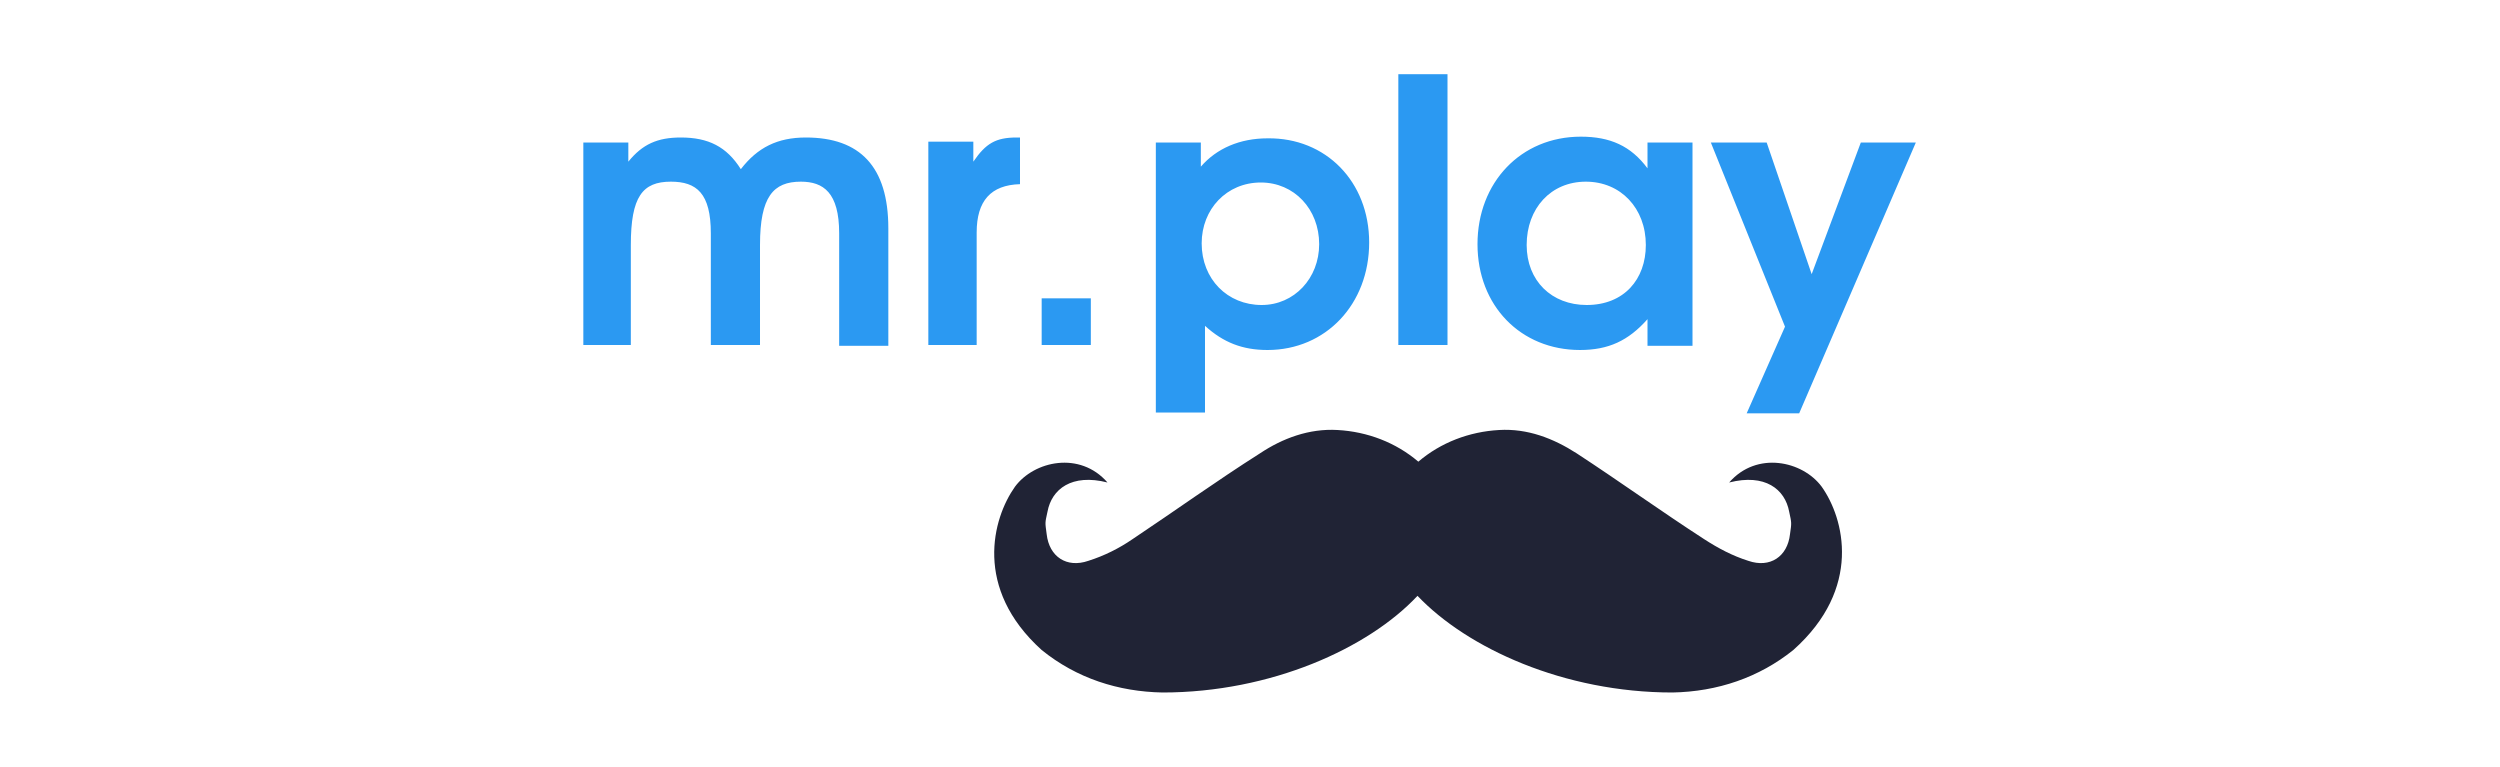 <?xml version="1.0" encoding="UTF-8"?> <!-- Generator: Adobe Illustrator 22.1.0, SVG Export Plug-In . SVG Version: 6.00 Build 0) --> <svg xmlns="http://www.w3.org/2000/svg" xmlns:xlink="http://www.w3.org/1999/xlink" id="Layer_1" x="0px" y="0px" viewBox="0 0 300 92" style="enable-background:new 0 0 300 92;" xml:space="preserve"> <style type="text/css"> .st0{fill:#202335;} .st1{fill:#2B99F2;} </style> <g> <path class="st0" d="M218.6,58.4c-2.3-3.1-7.8-4.3-11.1-0.5c4.3-1.1,6.7,0.8,7.2,3.5c0.3,1.4,0.3,1.3,0.1,2.7 c-0.3,2.7-2.4,4.1-5,3.2c-1.9-0.6-3.6-1.5-5.3-2.6c-5.1-3.3-10.1-6.9-15.3-10.3c-2.8-1.8-5.9-3-9.3-2.8c-3.6,0.2-7,1.5-9.7,3.8 c-2.7-2.3-6.1-3.6-9.7-3.8c-3.4-0.2-6.6,1-9.3,2.8c-5.2,3.3-10.2,6.9-15.3,10.3c-1.6,1.1-3.4,2-5.3,2.6c-2.6,0.9-4.7-0.5-5-3.2 c-0.2-1.5-0.2-1.3,0.1-2.7c0.5-2.7,2.9-4.6,7.2-3.5c-3.3-3.8-8.8-2.6-11.1,0.5c-2.7,3.8-5,12.2,3.2,19.6c4.2,3.4,9.2,5,14.5,5.1 c13,0,24.7-5.3,30.6-11.6c6,6.3,17.6,11.6,30.6,11.6c5.4-0.1,10.4-1.8,14.5-5.1C223.5,70.6,221.3,62.2,218.6,58.4L218.6,58.4z"></path> <path class="st1" d="M164.3,29.1c0,7.4-5.2,12.9-12.2,12.9c-3,0-5.3-0.9-7.5-2.9v10.4h-5.9V17.1h5.4v2.9c1.9-2.2,4.7-3.4,8-3.4 C159.1,16.5,164.3,21.8,164.3,29.1z M158.3,29.3c0-4.2-3-7.4-7-7.4c-4.1,0-7.1,3.2-7.1,7.3c0,4.3,3.1,7.4,7.2,7.4 C155.3,36.6,158.3,33.4,158.3,29.3L158.3,29.3z M167.8,41.4h5.9V8.9h-5.9V41.4z M197.7,17.1h5.4v24.4h-5.4v-3.2 c-2.3,2.6-4.7,3.7-8.1,3.7c-7.1,0-12.3-5.3-12.3-12.7c0-7.4,5.2-12.9,12.4-12.9c3.5,0,6,1.1,8,3.8V17.1L197.7,17.1z M197.5,29.4 c0-4.4-3-7.6-7.2-7.6c-4.2,0-7.1,3.2-7.1,7.6c0,4.3,3,7.2,7.2,7.2C194.9,36.6,197.5,33.5,197.5,29.4z M223.3,17.1l-5.9,15.8 L212,17.1h-6.7l8.9,22.1l-4.6,10.4h6.3l14-32.5H223.3L223.3,17.1z M106.6,27.4v14.1h-5.9V28c0-4.9-1.9-6.2-4.6-6.2 c-3.3,0-4.9,1.8-4.9,7.6v12h-5.9V28c0-4.8-1.7-6.2-4.8-6.2c-3.4,0-4.8,1.8-4.8,7.6v12H70V17.1h5.4v2.3c1.7-2.1,3.5-2.9,6.3-2.9 c3.3,0,5.5,1.1,7.2,3.8c2-2.6,4.4-3.8,7.8-3.8C103.2,16.5,106.6,20,106.6,27.4z M116.8,19.4V17h-5.4v24.4h5.8V27.9 c0-3.8,1.7-5.7,5.2-5.8v-5.6H122C119.5,16.5,118.3,17.2,116.8,19.4L116.8,19.4z M125,35.8h5.9v5.6H125V35.8z"></path> </g> </svg> 